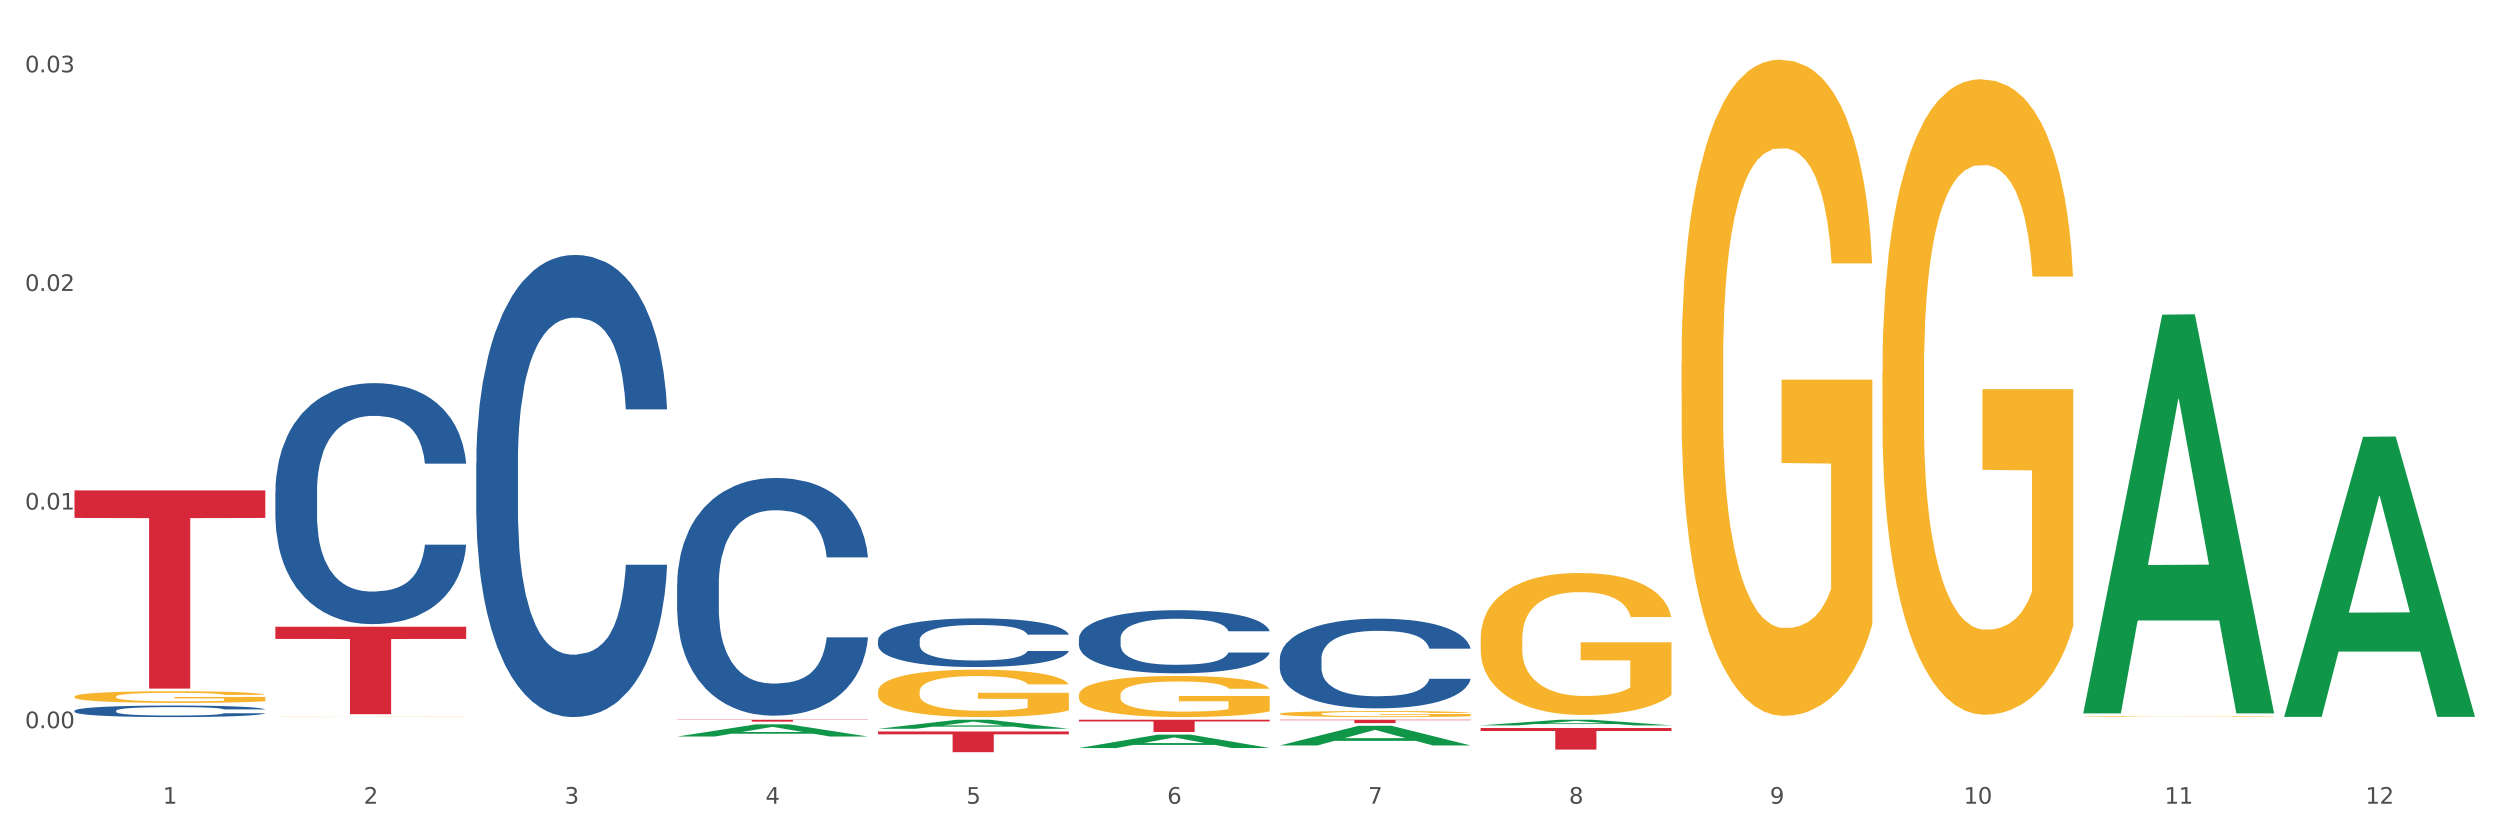 <?xml version="1.0" encoding="utf-8" standalone="no"?>
<!DOCTYPE svg PUBLIC "-//W3C//DTD SVG 1.1//EN"
  "http://www.w3.org/Graphics/SVG/1.1/DTD/svg11.dtd">
<svg xmlns:xlink="http://www.w3.org/1999/xlink" width="1080pt" height="360pt" viewBox="0 0 1080 360" xmlns="http://www.w3.org/2000/svg" version="1.1">
 <rect x="0" y="0" width="1080" height="360" fill="#333333" stroke="none"/>
 <defs>
  <style type="text/css">*{stroke-linejoin: round; stroke-linecap: butt}</style>
 </defs>
 <g id="figure_1">
  <g id="patch_1">
   <path d="M 0 360 
L 1080 360 
L 1080 0 
L 0 0 
z
" style="fill: #ffffff; stroke: #ffffff; stroke-linejoin: miter"/>
  </g>
  <g id="axes_1">
   <g id="matplotlib.axis_1">
    <g id="xtick_1">
     <g id="text_1">
      <!-- 1 -->
      <g style="fill: #4d4d4d" transform="translate(70.342 347.204) scale(0.096 -0.096)">
       <defs>
        <path id="DejaVuSans-31" d="M 794 531 
L 1825 531 
L 1825 4091 
L 703 3866 
L 703 4441 
L 1819 4666 
L 2450 4666 
L 2450 531 
L 3481 531 
L 3481 0 
L 794 0 
L 794 531 
z
" transform="scale(0.016)"/>
       </defs>
       <use xlink:href="#DejaVuSans-31"/>
      </g>
     </g>
    </g>
    <g id="xtick_2">
     <g id="text_2">
      <!-- 2 -->
      <g style="fill: #4d4d4d" transform="translate(157.122 347.204) scale(0.096 -0.096)">
       <defs>
        <path id="DejaVuSans-32" d="M 1228 531 
L 3431 531 
L 3431 0 
L 469 0 
L 469 531 
Q 828 903 1448 1529 
Q 2069 2156 2228 2338 
Q 2531 2678 2651 2914 
Q 2772 3150 2772 3378 
Q 2772 3750 2511 3984 
Q 2250 4219 1831 4219 
Q 1534 4219 1204 4116 
Q 875 4013 500 3803 
L 500 4441 
Q 881 4594 1212 4672 
Q 1544 4750 1819 4750 
Q 2544 4750 2975 4387 
Q 3406 4025 3406 3419 
Q 3406 3131 3298 2873 
Q 3191 2616 2906 2266 
Q 2828 2175 2409 1742 
Q 1991 1309 1228 531 
z
" transform="scale(0.016)"/>
       </defs>
       <use xlink:href="#DejaVuSans-32"/>
      </g>
     </g>
    </g>
    <g id="xtick_3">
     <g id="text_3">
      <!-- 3 -->
      <g style="fill: #4d4d4d" transform="translate(243.902 347.204) scale(0.096 -0.096)">
       <defs>
        <path id="DejaVuSans-33" d="M 2597 2516 
Q 3050 2419 3304 2112 
Q 3559 1806 3559 1356 
Q 3559 666 3084 287 
Q 2609 -91 1734 -91 
Q 1441 -91 1130 -33 
Q 819 25 488 141 
L 488 750 
Q 750 597 1062 519 
Q 1375 441 1716 441 
Q 2309 441 2620 675 
Q 2931 909 2931 1356 
Q 2931 1769 2642 2001 
Q 2353 2234 1838 2234 
L 1294 2234 
L 1294 2753 
L 1863 2753 
Q 2328 2753 2575 2939 
Q 2822 3125 2822 3475 
Q 2822 3834 2567 4026 
Q 2313 4219 1838 4219 
Q 1578 4219 1281 4162 
Q 984 4106 628 3988 
L 628 4550 
Q 988 4650 1302 4700 
Q 1616 4750 1894 4750 
Q 2613 4750 3031 4423 
Q 3450 4097 3450 3541 
Q 3450 3153 3228 2886 
Q 3006 2619 2597 2516 
z
" transform="scale(0.016)"/>
       </defs>
       <use xlink:href="#DejaVuSans-33"/>
      </g>
     </g>
    </g>
    <g id="xtick_4">
     <g id="text_4">
      <!-- 4 -->
      <g style="fill: #4d4d4d" transform="translate(330.683 347.204) scale(0.096 -0.096)">
       <defs>
        <path id="DejaVuSans-34" d="M 2419 4116 
L 825 1625 
L 2419 1625 
L 2419 4116 
z
M 2253 4666 
L 3047 4666 
L 3047 1625 
L 3713 1625 
L 3713 1100 
L 3047 1100 
L 3047 0 
L 2419 0 
L 2419 1100 
L 313 1100 
L 313 1709 
L 2253 4666 
z
" transform="scale(0.016)"/>
       </defs>
       <use xlink:href="#DejaVuSans-34"/>
      </g>
     </g>
    </g>
    <g id="xtick_5">
     <g id="text_5">
      <!-- 5 -->
      <g style="fill: #4d4d4d" transform="translate(417.463 347.204) scale(0.096 -0.096)">
       <defs>
        <path id="DejaVuSans-35" d="M 691 4666 
L 3169 4666 
L 3169 4134 
L 1269 4134 
L 1269 2991 
Q 1406 3038 1543 3061 
Q 1681 3084 1819 3084 
Q 2600 3084 3056 2656 
Q 3513 2228 3513 1497 
Q 3513 744 3044 326 
Q 2575 -91 1722 -91 
Q 1428 -91 1123 -41 
Q 819 9 494 109 
L 494 744 
Q 775 591 1075 516 
Q 1375 441 1709 441 
Q 2250 441 2565 725 
Q 2881 1009 2881 1497 
Q 2881 1984 2565 2268 
Q 2250 2553 1709 2553 
Q 1456 2553 1204 2497 
Q 953 2441 691 2322 
L 691 4666 
z
" transform="scale(0.016)"/>
       </defs>
       <use xlink:href="#DejaVuSans-35"/>
      </g>
     </g>
    </g>
    <g id="xtick_6">
     <g id="text_6">
      <!-- 6 -->
      <g style="fill: #4d4d4d" transform="translate(504.243 347.204) scale(0.096 -0.096)">
       <defs>
        <path id="DejaVuSans-36" d="M 2113 2584 
Q 1688 2584 1439 2293 
Q 1191 2003 1191 1497 
Q 1191 994 1439 701 
Q 1688 409 2113 409 
Q 2538 409 2786 701 
Q 3034 994 3034 1497 
Q 3034 2003 2786 2293 
Q 2538 2584 2113 2584 
z
M 3366 4563 
L 3366 3988 
Q 3128 4100 2886 4159 
Q 2644 4219 2406 4219 
Q 1781 4219 1451 3797 
Q 1122 3375 1075 2522 
Q 1259 2794 1537 2939 
Q 1816 3084 2150 3084 
Q 2853 3084 3261 2657 
Q 3669 2231 3669 1497 
Q 3669 778 3244 343 
Q 2819 -91 2113 -91 
Q 1303 -91 875 529 
Q 447 1150 447 2328 
Q 447 3434 972 4092 
Q 1497 4750 2381 4750 
Q 2619 4750 2861 4703 
Q 3103 4656 3366 4563 
z
" transform="scale(0.016)"/>
       </defs>
       <use xlink:href="#DejaVuSans-36"/>
      </g>
     </g>
    </g>
    <g id="xtick_7">
     <g id="text_7">
      <!-- 7 -->
      <g style="fill: #4d4d4d" transform="translate(591.024 347.204) scale(0.096 -0.096)">
       <defs>
        <path id="DejaVuSans-37" d="M 525 4666 
L 3525 4666 
L 3525 4397 
L 1831 0 
L 1172 0 
L 2766 4134 
L 525 4134 
L 525 4666 
z
" transform="scale(0.016)"/>
       </defs>
       <use xlink:href="#DejaVuSans-37"/>
      </g>
     </g>
    </g>
    <g id="xtick_8">
     <g id="text_8">
      <!-- 8 -->
      <g style="fill: #4d4d4d" transform="translate(677.804 347.204) scale(0.096 -0.096)">
       <defs>
        <path id="DejaVuSans-38" d="M 2034 2216 
Q 1584 2216 1326 1975 
Q 1069 1734 1069 1313 
Q 1069 891 1326 650 
Q 1584 409 2034 409 
Q 2484 409 2743 651 
Q 3003 894 3003 1313 
Q 3003 1734 2745 1975 
Q 2488 2216 2034 2216 
z
M 1403 2484 
Q 997 2584 770 2862 
Q 544 3141 544 3541 
Q 544 4100 942 4425 
Q 1341 4750 2034 4750 
Q 2731 4750 3128 4425 
Q 3525 4100 3525 3541 
Q 3525 3141 3298 2862 
Q 3072 2584 2669 2484 
Q 3125 2378 3379 2068 
Q 3634 1759 3634 1313 
Q 3634 634 3220 271 
Q 2806 -91 2034 -91 
Q 1263 -91 848 271 
Q 434 634 434 1313 
Q 434 1759 690 2068 
Q 947 2378 1403 2484 
z
M 1172 3481 
Q 1172 3119 1398 2916 
Q 1625 2713 2034 2713 
Q 2441 2713 2670 2916 
Q 2900 3119 2900 3481 
Q 2900 3844 2670 4047 
Q 2441 4250 2034 4250 
Q 1625 4250 1398 4047 
Q 1172 3844 1172 3481 
z
" transform="scale(0.016)"/>
       </defs>
       <use xlink:href="#DejaVuSans-38"/>
      </g>
     </g>
    </g>
    <g id="xtick_9">
     <g id="text_9">
      <!-- 9 -->
      <g style="fill: #4d4d4d" transform="translate(764.584 347.204) scale(0.096 -0.096)">
       <defs>
        <path id="DejaVuSans-39" d="M 703 97 
L 703 672 
Q 941 559 1184 500 
Q 1428 441 1663 441 
Q 2288 441 2617 861 
Q 2947 1281 2994 2138 
Q 2813 1869 2534 1725 
Q 2256 1581 1919 1581 
Q 1219 1581 811 2004 
Q 403 2428 403 3163 
Q 403 3881 828 4315 
Q 1253 4750 1959 4750 
Q 2769 4750 3195 4129 
Q 3622 3509 3622 2328 
Q 3622 1225 3098 567 
Q 2575 -91 1691 -91 
Q 1453 -91 1209 -44 
Q 966 3 703 97 
z
M 1959 2075 
Q 2384 2075 2632 2365 
Q 2881 2656 2881 3163 
Q 2881 3666 2632 3958 
Q 2384 4250 1959 4250 
Q 1534 4250 1286 3958 
Q 1038 3666 1038 3163 
Q 1038 2656 1286 2365 
Q 1534 2075 1959 2075 
z
" transform="scale(0.016)"/>
       </defs>
       <use xlink:href="#DejaVuSans-39"/>
      </g>
     </g>
    </g>
    <g id="xtick_10">
     <g id="text_10">
      <!-- 10 -->
      <g style="fill: #4d4d4d" transform="translate(848.311 347.204) scale(0.096 -0.096)">
       <defs>
        <path id="DejaVuSans-30" d="M 2034 4250 
Q 1547 4250 1301 3770 
Q 1056 3291 1056 2328 
Q 1056 1369 1301 889 
Q 1547 409 2034 409 
Q 2525 409 2770 889 
Q 3016 1369 3016 2328 
Q 3016 3291 2770 3770 
Q 2525 4250 2034 4250 
z
M 2034 4750 
Q 2819 4750 3233 4129 
Q 3647 3509 3647 2328 
Q 3647 1150 3233 529 
Q 2819 -91 2034 -91 
Q 1250 -91 836 529 
Q 422 1150 422 2328 
Q 422 3509 836 4129 
Q 1250 4750 2034 4750 
z
" transform="scale(0.016)"/>
       </defs>
       <use xlink:href="#DejaVuSans-31"/>
       <use xlink:href="#DejaVuSans-30" transform="translate(63.623 0)"/>
      </g>
     </g>
    </g>
    <g id="xtick_11">
     <g id="text_11">
      <!-- 11 -->
      <g style="fill: #4d4d4d" transform="translate(935.091 347.204) scale(0.096 -0.096)">
       <use xlink:href="#DejaVuSans-31"/>
       <use xlink:href="#DejaVuSans-31" transform="translate(63.623 0)"/>
      </g>
     </g>
    </g>
    <g id="xtick_12">
     <g id="text_12">
      <!-- 12 -->
      <g style="fill: #4d4d4d" transform="translate(1021.871 347.204) scale(0.096 -0.096)">
       <use xlink:href="#DejaVuSans-31"/>
       <use xlink:href="#DejaVuSans-32" transform="translate(63.623 0)"/>
      </g>
     </g>
    </g>
    <g id="xtick_13"/>
    <g id="xtick_14"/>
    <g id="xtick_15"/>
    <g id="xtick_16"/>
    <g id="xtick_17"/>
    <g id="xtick_18"/>
    <g id="xtick_19"/>
    <g id="xtick_20"/>
    <g id="xtick_21"/>
    <g id="xtick_22"/>
    <g id="xtick_23"/>
   </g>
   <g id="matplotlib.axis_2">
    <g id="ytick_1">
     <g id="text_13">
      <!-- 0.00 -->
      <g style="fill: #4d4d4d" transform="translate(10.8 314.573) scale(0.096 -0.096)">
       <defs>
        <path id="DejaVuSans-2e" d="M 684 794 
L 1344 794 
L 1344 0 
L 684 0 
L 684 794 
z
" transform="scale(0.016)"/>
       </defs>
       <use xlink:href="#DejaVuSans-30"/>
       <use xlink:href="#DejaVuSans-2e" transform="translate(63.623 0)"/>
       <use xlink:href="#DejaVuSans-30" transform="translate(95.41 0)"/>
       <use xlink:href="#DejaVuSans-30" transform="translate(159.033 0)"/>
      </g>
     </g>
    </g>
    <g id="ytick_2">
     <g id="text_14">
      <!-- 0.01 -->
      <g style="fill: #4d4d4d" transform="translate(10.8 220.133) scale(0.096 -0.096)">
       <use xlink:href="#DejaVuSans-30"/>
       <use xlink:href="#DejaVuSans-2e" transform="translate(63.623 0)"/>
       <use xlink:href="#DejaVuSans-30" transform="translate(95.41 0)"/>
       <use xlink:href="#DejaVuSans-31" transform="translate(159.033 0)"/>
      </g>
     </g>
    </g>
    <g id="ytick_3">
     <g id="text_15">
      <!-- 0.02 -->
      <g style="fill: #4d4d4d" transform="translate(10.8 125.693) scale(0.096 -0.096)">
       <use xlink:href="#DejaVuSans-30"/>
       <use xlink:href="#DejaVuSans-2e" transform="translate(63.623 0)"/>
       <use xlink:href="#DejaVuSans-30" transform="translate(95.41 0)"/>
       <use xlink:href="#DejaVuSans-32" transform="translate(159.033 0)"/>
      </g>
     </g>
    </g>
    <g id="ytick_4">
     <g id="text_16">
      <!-- 0.03 -->
      <g style="fill: #4d4d4d" transform="translate(10.8 31.252) scale(0.096 -0.096)">
       <use xlink:href="#DejaVuSans-30"/>
       <use xlink:href="#DejaVuSans-2e" transform="translate(63.623 0)"/>
       <use xlink:href="#DejaVuSans-30" transform="translate(95.41 0)"/>
       <use xlink:href="#DejaVuSans-33" transform="translate(159.033 0)"/>
      </g>
     </g>
    </g>
    <g id="ytick_5"/>
    <g id="ytick_6"/>
    <g id="ytick_7"/>
   </g>
   <g id="PolyCollection_1">
    <path d="M 292.516 318.183 
L 292.601 318.178 
L 326.597 312.903 
L 340.706 312.898 
L 374.957 318.193 
L 358.639 318.193 
L 351.245 316.96 
L 316.144 316.96 
L 315.889 316.98 
L 308.749 318.193 
L 292.516 318.193 
L 292.516 318.183 
L 320.563 316.224 
L 346.825 316.219 
L 333.822 314.026 
L 333.652 314.016 
L 333.482 314.031 
L 320.478 316.219 
L 320.563 316.224 
L 292.516 318.183 
z
" clip-path="url(#p28b0d37c80)" style="fill: #109648"/>
    <path d="M 466.077 310.926 
L 548.518 310.926 
L 548.518 311.662 
L 516.088 311.667 
L 516.088 316.218 
L 498.311 316.218 
L 498.311 311.667 
L 466.077 311.662 
L 466.077 310.931 
L 466.077 310.926 
z
" clip-path="url(#p28b0d37c80)" style="fill: #d62839"/>
    <path d="M 379.296 315.983 
L 461.738 315.983 
L 461.738 317.229 
L 429.308 317.238 
L 429.308 324.95 
L 411.531 324.95 
L 411.531 317.238 
L 379.296 317.229 
L 379.296 315.992 
L 379.296 315.983 
z
" clip-path="url(#p28b0d37c80)" style="fill: #d62839"/>
    <path d="M 292.516 310.926 
L 374.957 310.926 
L 374.957 311.042 
L 342.528 311.042 
L 342.528 311.757 
L 324.75 311.757 
L 324.75 311.042 
L 292.516 311.042 
L 292.516 310.927 
L 292.516 310.926 
z
" clip-path="url(#p28b0d37c80)" style="fill: #d62839"/>
    <path d="M 118.955 270.758 
L 201.397 270.758 
L 201.397 276.006 
L 168.967 276.042 
L 168.967 308.525 
L 151.189 308.525 
L 151.189 276.042 
L 118.955 276.006 
L 118.955 270.793 
L 118.955 270.758 
z
" clip-path="url(#p28b0d37c80)" style="fill: #d62839"/>
    <path d="M 32.175 211.854 
L 114.616 211.854 
L 114.616 223.753 
L 82.187 223.833 
L 82.187 297.48 
L 64.409 297.48 
L 64.409 223.833 
L 32.175 223.753 
L 32.175 211.934 
L 32.175 211.854 
z
" clip-path="url(#p28b0d37c80)" style="fill: #d62839"/>
    <path d="M 118.955 309.721 
L 119.053 309.721 
L 119.053 309.717 
L 119.247 309.714 
L 120.221 309.706 
L 121.681 309.699 
L 122.751 309.695 
L 123.822 309.692 
L 125.087 309.689 
L 126.645 309.686 
L 129.467 309.682 
L 131.219 309.68 
L 133.361 309.677 
L 137.254 309.674 
L 140.077 309.672 
L 142.997 309.67 
L 147.766 309.668 
L 150.881 309.667 
L 154.19 309.667 
L 158.181 309.666 
L 161.198 309.666 
L 167.817 309.666 
L 173.462 309.667 
L 176.187 309.668 
L 179.691 309.669 
L 181.541 309.67 
L 184.558 309.672 
L 187.673 309.674 
L 189.814 309.676 
L 193.026 309.68 
L 195.459 309.684 
L 197.698 309.688 
L 198.866 309.691 
L 199.742 309.694 
L 200.521 309.698 
L 201.299 309.703 
L 183.779 309.703 
L 183.098 309.699 
L 182.027 309.696 
L 180.47 309.692 
L 179.107 309.69 
L 176.771 309.687 
L 174.63 309.686 
L 172.391 309.684 
L 169.666 309.683 
L 167.525 309.683 
L 164.507 309.682 
L 158.57 309.682 
L 154.579 309.683 
L 151.854 309.684 
L 150.102 309.685 
L 148.545 309.686 
L 146.793 309.688 
L 144.749 309.69 
L 143.289 309.692 
L 141.829 309.695 
L 140.661 309.697 
L 139.59 309.7 
L 138.714 309.704 
L 138.033 309.707 
L 137.449 309.711 
L 136.962 309.718 
L 136.962 309.733 
L 137.157 309.736 
L 137.643 309.741 
L 138.227 309.744 
L 139.201 309.748 
L 140.077 309.751 
L 141.731 309.755 
L 143.581 309.758 
L 145.041 309.76 
L 146.501 309.762 
L 149.031 309.765 
L 151.854 309.766 
L 154.287 309.768 
L 157.597 309.769 
L 159.835 309.769 
L 161.782 309.769 
L 166.551 309.769 
L 169.958 309.769 
L 173.754 309.768 
L 176.674 309.767 
L 179.107 309.766 
L 181.833 309.764 
L 183.585 309.762 
L 183.585 309.74 
L 162.171 309.739 
L 162.171 309.724 
L 201.397 309.724 
L 201.397 309.769 
L 199.742 309.771 
L 197.893 309.773 
L 195.946 309.775 
L 193.026 309.777 
L 189.522 309.779 
L 186.407 309.781 
L 183.098 309.782 
L 179.205 309.784 
L 174.143 309.785 
L 171.029 309.785 
L 167.135 309.785 
L 162.561 309.785 
L 158.57 309.785 
L 154.677 309.785 
L 150.589 309.784 
L 146.598 309.782 
L 143.581 309.781 
L 140.563 309.779 
L 137.351 309.777 
L 134.821 309.775 
L 132.874 309.773 
L 130.733 309.77 
L 128.397 309.767 
L 126.645 309.764 
L 125.087 309.761 
L 123.433 309.757 
L 122.265 309.754 
L 121.097 309.749 
L 120.415 309.746 
L 119.637 309.741 
L 119.053 309.734 
L 118.955 309.721 
z
" clip-path="url(#p28b0d37c80)" style="fill: #f7b32b"/>
    <path d="M 32.175 307.035 
L 32.272 307.031 
L 32.272 306.903 
L 32.565 306.73 
L 33.637 306.411 
L 35.001 306.169 
L 37.34 305.886 
L 38.607 305.767 
L 40.263 305.635 
L 43.674 305.421 
L 47.572 305.238 
L 50.3 305.138 
L 52.347 305.074 
L 56.927 304.96 
L 59.558 304.91 
L 62.287 304.869 
L 64.625 304.842 
L 68.523 304.81 
L 71.642 304.796 
L 75.247 304.791 
L 78.268 304.796 
L 82.263 304.814 
L 88.11 304.869 
L 90.352 304.901 
L 93.373 304.956 
L 96.491 305.029 
L 99.025 305.102 
L 101.948 305.206 
L 104.969 305.343 
L 107.892 305.517 
L 109.939 305.676 
L 111.595 305.845 
L 113.057 306.05 
L 114.129 306.274 
L 114.616 306.461 
L 96.783 306.461 
L 96.296 306.292 
L 95.322 306.11 
L 94.347 305.986 
L 93.275 305.886 
L 91.619 305.772 
L 90.157 305.699 
L 87.721 305.612 
L 85.479 305.558 
L 83.628 305.526 
L 81.386 305.498 
L 76.611 305.471 
L 73.201 305.471 
L 71.057 305.48 
L 68.426 305.503 
L 66.184 305.535 
L 63.553 305.59 
L 61.507 305.649 
L 59.461 305.726 
L 58.291 305.781 
L 56.537 305.881 
L 55.368 305.964 
L 53.809 306.105 
L 52.932 306.205 
L 51.372 306.465 
L 50.69 306.657 
L 50.398 306.789 
L 50.203 306.935 
L 50.203 307.646 
L 50.788 307.966 
L 51.275 308.103 
L 52.054 308.258 
L 53.516 308.458 
L 55.66 308.654 
L 57.901 308.796 
L 59.753 308.882 
L 61.507 308.946 
L 63.261 308.996 
L 65.405 309.042 
L 67.159 309.069 
L 69.79 309.097 
L 72.908 309.11 
L 75.345 309.11 
L 80.314 309.088 
L 82.556 309.065 
L 84.7 309.033 
L 87.038 308.983 
L 88.89 308.928 
L 89.962 308.887 
L 91.716 308.8 
L 93.08 308.709 
L 94.25 308.604 
L 95.029 308.513 
L 95.906 308.376 
L 96.588 308.221 
L 96.783 308.139 
L 114.616 308.139 
L 114.227 308.303 
L 113.544 308.463 
L 112.18 308.677 
L 111.108 308.8 
L 109.452 308.951 
L 107.697 309.079 
L 105.261 309.22 
L 103.02 309.325 
L 100.681 309.416 
L 98.148 309.498 
L 93.567 309.612 
L 91.911 309.644 
L 88.403 309.699 
L 85.674 309.731 
L 81.679 309.763 
L 77.586 309.781 
L 73.298 309.785 
L 69.498 309.776 
L 65.307 309.749 
L 62.676 309.722 
L 59.753 309.681 
L 56.342 309.617 
L 53.126 309.539 
L 50.105 309.448 
L 47.279 309.343 
L 44.648 309.224 
L 41.238 309.028 
L 38.704 308.837 
L 36.853 308.659 
L 35.586 308.508 
L 34.319 308.317 
L 33.637 308.185 
L 32.565 307.865 
L 32.175 307.569 
L 32.175 307.035 
z
" clip-path="url(#p28b0d37c80)" style="fill: #255c99"/>
    <path d="M 118.955 212.284 
L 119.053 212.189 
L 119.053 209.527 
L 119.345 205.914 
L 120.417 199.258 
L 121.781 194.219 
L 124.12 188.324 
L 125.387 185.852 
L 127.044 183.094 
L 130.454 178.626 
L 134.352 174.823 
L 137.081 172.731 
L 139.127 171.4 
L 143.707 169.023 
L 146.338 167.977 
L 149.067 167.121 
L 151.406 166.551 
L 155.304 165.885 
L 158.422 165.6 
L 162.028 165.505 
L 165.048 165.6 
L 169.044 165.98 
L 174.891 167.121 
L 177.132 167.787 
L 180.153 168.928 
L 183.271 170.449 
L 185.805 171.97 
L 188.728 174.157 
L 191.749 177.009 
L 194.673 180.622 
L 196.719 183.95 
L 198.376 187.468 
L 199.837 191.747 
L 200.909 196.406 
L 201.397 200.304 
L 183.564 200.304 
L 183.076 196.786 
L 182.102 192.983 
L 181.127 190.416 
L 180.055 188.324 
L 178.399 185.947 
L 176.937 184.426 
L 174.501 182.619 
L 172.26 181.478 
L 170.408 180.813 
L 168.167 180.242 
L 163.392 179.672 
L 159.981 179.672 
L 157.837 179.862 
L 155.206 180.337 
L 152.965 181.003 
L 150.334 182.144 
L 148.287 183.38 
L 146.241 184.996 
L 145.071 186.137 
L 143.317 188.229 
L 142.148 189.94 
L 140.589 192.888 
L 139.712 194.979 
L 138.153 200.399 
L 137.471 204.392 
L 137.178 207.15 
L 136.983 210.192 
L 136.983 225.025 
L 137.568 231.68 
L 138.055 234.533 
L 138.835 237.765 
L 140.297 241.949 
L 142.44 246.037 
L 144.682 248.985 
L 146.533 250.791 
L 148.287 252.122 
L 150.041 253.168 
L 152.185 254.119 
L 153.939 254.689 
L 156.57 255.26 
L 159.689 255.545 
L 162.125 255.545 
L 167.095 255.07 
L 169.336 254.594 
L 171.48 253.929 
L 173.819 252.883 
L 175.67 251.742 
L 176.742 250.886 
L 178.496 249.08 
L 179.861 247.178 
L 181.03 244.991 
L 181.81 243.09 
L 182.687 240.237 
L 183.369 237.005 
L 183.564 235.293 
L 201.397 235.293 
L 201.007 238.716 
L 200.325 242.044 
L 198.96 246.513 
L 197.889 249.08 
L 196.232 252.217 
L 194.478 254.88 
L 192.042 257.827 
L 189.8 260.014 
L 187.462 261.916 
L 184.928 263.627 
L 180.348 266.004 
L 178.691 266.67 
L 175.183 267.81 
L 172.454 268.476 
L 168.459 269.142 
L 164.366 269.522 
L 160.079 269.617 
L 156.278 269.427 
L 152.088 268.856 
L 149.457 268.286 
L 146.533 267.43 
L 143.123 266.099 
L 139.907 264.483 
L 136.886 262.581 
L 134.06 260.394 
L 131.429 257.922 
L 128.018 253.834 
L 125.484 249.84 
L 123.633 246.132 
L 122.366 242.995 
L 121.099 239.001 
L 120.417 236.244 
L 119.345 229.588 
L 118.955 223.408 
L 118.955 212.284 
z
" clip-path="url(#p28b0d37c80)" style="fill: #255c99"/>
    <path d="M 205.736 199.84 
L 205.833 199.658 
L 205.833 194.553 
L 206.125 187.624 
L 207.197 174.861 
L 208.562 165.198 
L 210.9 153.893 
L 212.167 149.152 
L 213.824 143.865 
L 217.235 135.295 
L 221.133 128.002 
L 223.861 123.991 
L 225.907 121.438 
L 230.488 116.88 
L 233.119 114.874 
L 235.847 113.233 
L 238.186 112.139 
L 242.084 110.863 
L 245.202 110.316 
L 248.808 110.134 
L 251.829 110.316 
L 255.824 111.045 
L 261.671 113.233 
L 263.912 114.51 
L 266.933 116.698 
L 270.052 119.615 
L 272.585 122.532 
L 275.509 126.726 
L 278.53 132.196 
L 281.453 139.124 
L 283.499 145.506 
L 285.156 152.252 
L 286.618 160.457 
L 287.69 169.391 
L 288.177 176.867 
L 270.344 176.867 
L 269.857 170.12 
L 268.882 162.827 
L 267.908 157.904 
L 266.836 153.893 
L 265.179 149.335 
L 263.717 146.417 
L 261.281 142.953 
L 259.04 140.765 
L 257.188 139.489 
L 254.947 138.395 
L 250.172 137.301 
L 246.761 137.301 
L 244.618 137.666 
L 241.986 138.577 
L 239.745 139.854 
L 237.114 142.042 
L 235.068 144.412 
L 233.021 147.511 
L 231.852 149.699 
L 230.098 153.711 
L 228.928 156.993 
L 227.369 162.645 
L 226.492 166.656 
L 224.933 177.049 
L 224.251 184.707 
L 223.959 189.994 
L 223.764 195.829 
L 223.764 224.273 
L 224.348 237.036 
L 224.836 242.506 
L 225.615 248.705 
L 227.077 256.727 
L 229.221 264.568 
L 231.462 270.22 
L 233.314 273.684 
L 235.068 276.237 
L 236.822 278.242 
L 238.966 280.066 
L 240.72 281.16 
L 243.351 282.254 
L 246.469 282.801 
L 248.905 282.801 
L 253.875 281.889 
L 256.116 280.977 
L 258.26 279.701 
L 260.599 277.695 
L 262.451 275.507 
L 263.523 273.866 
L 265.277 270.402 
L 266.641 266.756 
L 267.81 262.562 
L 268.59 258.915 
L 269.467 253.445 
L 270.149 247.246 
L 270.344 243.964 
L 288.177 243.964 
L 287.787 250.528 
L 287.105 256.91 
L 285.741 265.479 
L 284.669 270.402 
L 283.012 276.419 
L 281.258 281.524 
L 278.822 287.177 
L 276.581 291.37 
L 274.242 295.017 
L 271.708 298.299 
L 267.128 302.857 
L 265.472 304.133 
L 261.963 306.321 
L 259.235 307.598 
L 255.239 308.874 
L 251.147 309.603 
L 246.859 309.785 
L 243.058 309.421 
L 238.868 308.327 
L 236.237 307.233 
L 233.314 305.592 
L 229.903 303.039 
L 226.687 299.94 
L 223.666 296.293 
L 220.84 292.099 
L 218.209 287.359 
L 214.798 279.519 
L 212.265 271.861 
L 210.413 264.75 
L 209.146 258.733 
L 207.88 251.075 
L 207.197 245.788 
L 206.125 233.024 
L 205.736 221.173 
L 205.736 199.84 
z
" clip-path="url(#p28b0d37c80)" style="fill: #255c99"/>
    <path d="M 552.857 310.926 
L 635.298 310.926 
L 635.298 311.129 
L 602.869 311.13 
L 602.869 312.386 
L 585.091 312.386 
L 585.091 311.13 
L 552.857 311.129 
L 552.857 310.928 
L 552.857 310.926 
z
" clip-path="url(#p28b0d37c80)" style="fill: #d62839"/>
    <path d="M 292.516 252.619 
L 292.613 252.525 
L 292.613 249.899 
L 292.906 246.336 
L 293.978 239.771 
L 295.342 234.801 
L 297.681 228.986 
L 298.948 226.548 
L 300.604 223.828 
L 304.015 219.421 
L 307.913 215.669 
L 310.641 213.606 
L 312.688 212.293 
L 317.268 209.949 
L 319.899 208.917 
L 322.628 208.073 
L 324.966 207.51 
L 328.864 206.854 
L 331.983 206.573 
L 335.588 206.479 
L 338.609 206.573 
L 342.604 206.948 
L 348.451 208.073 
L 350.693 208.73 
L 353.714 209.855 
L 356.832 211.355 
L 359.366 212.856 
L 362.289 215.013 
L 365.31 217.826 
L 368.233 221.39 
L 370.28 224.672 
L 371.936 228.142 
L 373.398 232.362 
L 374.47 236.958 
L 374.957 240.803 
L 357.124 240.803 
L 356.637 237.333 
L 355.663 233.582 
L 354.688 231.049 
L 353.616 228.986 
L 351.96 226.642 
L 350.498 225.141 
L 348.062 223.359 
L 345.82 222.234 
L 343.969 221.578 
L 341.727 221.015 
L 336.952 220.452 
L 333.542 220.452 
L 331.398 220.64 
L 328.767 221.109 
L 326.525 221.765 
L 323.894 222.891 
L 321.848 224.11 
L 319.802 225.704 
L 318.632 226.829 
L 316.878 228.893 
L 315.709 230.581 
L 314.15 233.488 
L 313.273 235.551 
L 311.713 240.897 
L 311.031 244.835 
L 310.739 247.555 
L 310.544 250.556 
L 310.544 265.186 
L 311.129 271.75 
L 311.616 274.564 
L 312.395 277.752 
L 313.857 281.879 
L 316.001 285.911 
L 318.242 288.819 
L 320.094 290.6 
L 321.848 291.913 
L 323.602 292.945 
L 325.746 293.883 
L 327.5 294.445 
L 330.131 295.008 
L 333.249 295.29 
L 335.686 295.29 
L 340.655 294.821 
L 342.897 294.352 
L 345.041 293.695 
L 347.379 292.664 
L 349.231 291.538 
L 350.303 290.694 
L 352.057 288.912 
L 353.421 287.037 
L 354.591 284.88 
L 355.37 283.004 
L 356.247 280.191 
L 356.929 277.002 
L 357.124 275.314 
L 374.957 275.314 
L 374.568 278.69 
L 373.885 281.973 
L 372.521 286.38 
L 371.449 288.912 
L 369.793 292.007 
L 368.038 294.633 
L 365.602 297.54 
L 363.361 299.697 
L 361.022 301.573 
L 358.489 303.261 
L 353.908 305.605 
L 352.252 306.262 
L 348.744 307.387 
L 346.015 308.044 
L 342.02 308.7 
L 337.927 309.075 
L 333.639 309.169 
L 329.839 308.982 
L 325.648 308.419 
L 323.017 307.856 
L 320.094 307.012 
L 316.683 305.699 
L 313.467 304.105 
L 310.447 302.229 
L 307.621 300.072 
L 304.989 297.634 
L 301.579 293.601 
L 299.045 289.663 
L 297.194 286.005 
L 295.927 282.91 
L 294.66 278.972 
L 293.978 276.252 
L 292.906 269.687 
L 292.516 263.592 
L 292.516 252.619 
z
" clip-path="url(#p28b0d37c80)" style="fill: #255c99"/>
    <path d="M 466.077 275.854 
L 466.174 275.829 
L 466.174 275.131 
L 466.466 274.185 
L 467.538 272.441 
L 468.903 271.121 
L 471.241 269.576 
L 472.508 268.928 
L 474.165 268.206 
L 477.576 267.035 
L 481.474 266.039 
L 484.202 265.491 
L 486.248 265.142 
L 490.829 264.519 
L 493.46 264.245 
L 496.188 264.021 
L 498.527 263.871 
L 502.425 263.697 
L 505.543 263.622 
L 509.149 263.597 
L 512.17 263.622 
L 516.165 263.722 
L 522.012 264.021 
L 524.253 264.195 
L 527.274 264.494 
L 530.393 264.893 
L 532.926 265.291 
L 535.85 265.864 
L 538.871 266.612 
L 541.794 267.558 
L 543.84 268.43 
L 545.497 269.352 
L 546.959 270.473 
L 548.031 271.693 
L 548.518 272.715 
L 530.685 272.715 
L 530.198 271.793 
L 529.223 270.797 
L 528.249 270.124 
L 527.177 269.576 
L 525.52 268.953 
L 524.058 268.555 
L 521.622 268.081 
L 519.381 267.782 
L 517.529 267.608 
L 515.288 267.459 
L 510.513 267.309 
L 507.102 267.309 
L 504.959 267.359 
L 502.327 267.483 
L 500.086 267.658 
L 497.455 267.957 
L 495.409 268.281 
L 493.362 268.704 
L 492.193 269.003 
L 490.439 269.551 
L 489.269 270 
L 487.71 270.772 
L 486.833 271.32 
L 485.274 272.74 
L 484.592 273.786 
L 484.3 274.508 
L 484.105 275.306 
L 484.105 279.192 
L 484.689 280.936 
L 485.177 281.683 
L 485.956 282.53 
L 487.418 283.626 
L 489.562 284.697 
L 491.803 285.469 
L 493.655 285.943 
L 495.409 286.291 
L 497.163 286.565 
L 499.307 286.815 
L 501.061 286.964 
L 503.692 287.114 
L 506.81 287.188 
L 509.246 287.188 
L 514.216 287.064 
L 516.457 286.939 
L 518.601 286.765 
L 520.94 286.491 
L 522.792 286.192 
L 523.864 285.968 
L 525.618 285.494 
L 526.982 284.996 
L 528.151 284.423 
L 528.931 283.925 
L 529.808 283.178 
L 530.49 282.331 
L 530.685 281.882 
L 548.518 281.882 
L 548.128 282.779 
L 547.446 283.651 
L 546.082 284.822 
L 545.01 285.494 
L 543.353 286.316 
L 541.599 287.014 
L 539.163 287.786 
L 536.922 288.359 
L 534.583 288.857 
L 532.049 289.306 
L 527.469 289.928 
L 525.813 290.103 
L 522.304 290.402 
L 519.576 290.576 
L 515.58 290.751 
L 511.488 290.85 
L 507.2 290.875 
L 503.399 290.825 
L 499.209 290.676 
L 496.578 290.526 
L 493.655 290.302 
L 490.244 289.953 
L 487.028 289.53 
L 484.007 289.032 
L 481.181 288.459 
L 478.55 287.811 
L 475.139 286.74 
L 472.606 285.694 
L 470.754 284.722 
L 469.487 283.9 
L 468.221 282.854 
L 467.538 282.131 
L 466.466 280.387 
L 466.077 278.768 
L 466.077 275.854 
z
" clip-path="url(#p28b0d37c80)" style="fill: #255c99"/>
    <path d="M 552.857 284.673 
L 552.954 284.638 
L 552.954 283.647 
L 553.247 282.302 
L 554.319 279.825 
L 555.683 277.949 
L 558.022 275.754 
L 559.289 274.834 
L 560.945 273.808 
L 564.356 272.144 
L 568.254 270.729 
L 570.982 269.95 
L 573.029 269.454 
L 577.609 268.57 
L 580.24 268.18 
L 582.969 267.862 
L 585.307 267.649 
L 589.205 267.402 
L 592.324 267.296 
L 595.929 267.26 
L 598.95 267.296 
L 602.945 267.437 
L 608.792 267.862 
L 611.034 268.11 
L 614.055 268.534 
L 617.173 269.101 
L 619.707 269.667 
L 622.63 270.481 
L 625.651 271.543 
L 628.574 272.888 
L 630.621 274.126 
L 632.277 275.436 
L 633.739 277.029 
L 634.811 278.763 
L 635.298 280.214 
L 617.465 280.214 
L 616.978 278.904 
L 616.004 277.489 
L 615.029 276.533 
L 613.957 275.754 
L 612.301 274.87 
L 610.839 274.303 
L 608.403 273.631 
L 606.161 273.206 
L 604.31 272.958 
L 602.068 272.746 
L 597.293 272.534 
L 593.883 272.534 
L 591.739 272.604 
L 589.108 272.781 
L 586.866 273.029 
L 584.235 273.454 
L 582.189 273.914 
L 580.143 274.516 
L 578.973 274.94 
L 577.219 275.719 
L 576.05 276.356 
L 574.491 277.453 
L 573.614 278.232 
L 572.054 280.249 
L 571.372 281.736 
L 571.08 282.762 
L 570.885 283.895 
L 570.885 289.416 
L 571.47 291.894 
L 571.957 292.955 
L 572.736 294.159 
L 574.198 295.716 
L 576.342 297.238 
L 578.583 298.335 
L 580.435 299.008 
L 582.189 299.503 
L 583.943 299.892 
L 586.087 300.246 
L 587.841 300.459 
L 590.472 300.671 
L 593.59 300.777 
L 596.027 300.777 
L 600.997 300.6 
L 603.238 300.423 
L 605.382 300.176 
L 607.72 299.786 
L 609.572 299.362 
L 610.644 299.043 
L 612.398 298.371 
L 613.762 297.663 
L 614.932 296.849 
L 615.711 296.141 
L 616.588 295.079 
L 617.27 293.876 
L 617.465 293.239 
L 635.298 293.239 
L 634.909 294.513 
L 634.226 295.751 
L 632.862 297.415 
L 631.79 298.371 
L 630.134 299.539 
L 628.379 300.53 
L 625.943 301.627 
L 623.702 302.441 
L 621.363 303.149 
L 618.83 303.786 
L 614.249 304.671 
L 612.593 304.918 
L 609.085 305.343 
L 606.356 305.591 
L 602.361 305.838 
L 598.268 305.98 
L 593.98 306.015 
L 590.18 305.945 
L 585.989 305.732 
L 583.358 305.52 
L 580.435 305.201 
L 577.024 304.706 
L 573.808 304.104 
L 570.788 303.396 
L 567.962 302.582 
L 565.33 301.662 
L 561.92 300.14 
L 559.386 298.654 
L 557.535 297.273 
L 556.268 296.105 
L 555.001 294.619 
L 554.319 293.593 
L 553.247 291.115 
L 552.857 288.814 
L 552.857 284.673 
z
" clip-path="url(#p28b0d37c80)" style="fill: #255c99"/>
    <path d="M 899.978 309.475 
L 900.076 309.475 
L 900.076 309.465 
L 900.27 309.456 
L 901.244 309.435 
L 902.704 309.417 
L 903.774 309.407 
L 904.845 309.4 
L 906.11 309.392 
L 907.668 309.384 
L 910.49 309.372 
L 912.242 309.366 
L 914.384 309.36 
L 918.277 309.351 
L 921.1 309.346 
L 924.02 309.342 
L 928.789 309.337 
L 931.904 309.334 
L 935.213 309.333 
L 939.204 309.331 
L 942.221 309.331 
L 948.84 309.332 
L 954.485 309.335 
L 957.21 309.337 
L 960.714 309.34 
L 962.564 309.342 
L 965.581 309.347 
L 968.696 309.353 
L 970.837 309.358 
L 974.049 309.368 
L 976.482 309.377 
L 978.721 309.389 
L 979.889 309.398 
L 980.765 309.405 
L 981.544 309.414 
L 982.322 309.428 
L 964.802 309.428 
L 964.121 309.418 
L 963.05 309.409 
L 961.493 309.4 
L 960.13 309.394 
L 957.794 309.387 
L 955.653 309.382 
L 953.414 309.379 
L 950.689 309.376 
L 948.548 309.374 
L 945.53 309.373 
L 939.593 309.374 
L 935.602 309.376 
L 932.877 309.379 
L 931.125 309.381 
L 929.568 309.384 
L 927.816 309.388 
L 925.772 309.394 
L 924.312 309.4 
L 922.852 309.406 
L 921.684 309.413 
L 920.613 309.421 
L 919.737 309.43 
L 919.056 309.439 
L 918.472 309.449 
L 917.985 309.467 
L 917.985 309.506 
L 918.18 309.515 
L 918.666 309.527 
L 919.25 309.536 
L 920.224 309.546 
L 921.1 309.553 
L 922.754 309.564 
L 924.604 309.572 
L 926.064 309.578 
L 927.524 309.582 
L 930.054 309.588 
L 932.877 309.594 
L 935.31 309.597 
L 938.62 309.6 
L 940.858 309.601 
L 942.805 309.601 
L 947.574 309.601 
L 950.981 309.6 
L 954.777 309.598 
L 957.697 309.596 
L 960.13 309.593 
L 962.856 309.588 
L 964.608 309.583 
L 964.608 309.523 
L 943.194 309.523 
L 943.194 309.483 
L 982.42 309.483 
L 982.42 309.6 
L 980.765 309.606 
L 978.916 309.611 
L 976.969 309.616 
L 974.049 309.622 
L 970.545 309.628 
L 967.43 309.631 
L 964.121 309.635 
L 960.228 309.638 
L 955.166 309.641 
L 952.052 309.642 
L 948.158 309.643 
L 943.584 309.643 
L 939.593 309.643 
L 935.7 309.641 
L 931.612 309.639 
L 927.621 309.635 
L 924.604 309.631 
L 921.586 309.627 
L 918.374 309.621 
L 915.844 309.615 
L 913.897 309.61 
L 911.756 309.603 
L 909.42 309.595 
L 907.668 309.587 
L 906.11 309.579 
L 904.456 309.569 
L 903.288 309.56 
L 902.12 309.549 
L 901.438 309.541 
L 900.66 309.528 
L 900.076 309.51 
L 899.978 309.475 
z
" clip-path="url(#p28b0d37c80)" style="fill: #f7b32b"/>
    <path d="M 813.198 161.097 
L 813.295 160.846 
L 813.295 151.82 
L 813.49 144.047 
L 814.463 125.243 
L 815.923 109.697 
L 816.994 101.423 
L 818.065 94.654 
L 819.33 87.884 
L 820.887 80.863 
L 823.71 70.583 
L 825.462 65.318 
L 827.603 59.802 
L 831.497 51.779 
L 834.319 47.266 
L 837.239 43.505 
L 842.009 38.992 
L 845.123 36.986 
L 848.433 35.481 
L 852.423 34.478 
L 855.441 34.228 
L 862.059 34.98 
L 867.705 37.236 
L 870.43 38.992 
L 873.934 42 
L 875.783 44.006 
L 878.801 48.018 
L 881.915 53.283 
L 884.057 57.796 
L 887.269 66.321 
L 889.702 74.846 
L 891.941 85.377 
L 893.109 92.648 
L 893.985 99.417 
L 894.763 107.19 
L 895.542 119.476 
L 878.022 119.476 
L 877.341 110.7 
L 876.27 102.426 
L 874.713 94.403 
L 873.35 89.388 
L 871.014 83.12 
L 868.873 79.108 
L 866.634 76.1 
L 863.909 73.592 
L 861.767 72.339 
L 858.75 71.336 
L 852.813 71.586 
L 848.822 73.592 
L 846.097 76.1 
L 844.345 78.356 
L 842.787 80.863 
L 841.035 84.374 
L 838.991 89.639 
L 837.531 94.403 
L 836.071 100.42 
L 834.903 106.438 
L 833.833 113.458 
L 832.957 120.98 
L 832.275 128.753 
L 831.691 138.28 
L 831.205 154.076 
L 831.205 188.426 
L 831.399 196.199 
L 831.886 206.479 
L 832.47 214.251 
L 833.443 223.528 
L 834.319 229.797 
L 835.974 238.823 
L 837.823 246.345 
L 839.283 251.109 
L 840.743 255.12 
L 843.274 260.636 
L 846.097 265.15 
L 848.53 267.908 
L 851.839 270.415 
L 854.078 271.418 
L 856.025 271.919 
L 860.794 271.919 
L 864.201 271.167 
L 867.997 269.412 
L 870.917 267.155 
L 873.35 264.397 
L 876.075 259.884 
L 877.827 255.622 
L 877.827 203.219 
L 856.414 202.969 
L 856.414 168.117 
L 895.639 168.117 
L 895.639 270.415 
L 893.985 275.68 
L 892.135 280.444 
L 890.189 284.706 
L 887.269 289.972 
L 883.765 294.986 
L 880.65 298.497 
L 877.341 301.505 
L 873.447 304.263 
L 868.386 306.771 
L 865.271 307.774 
L 861.378 308.526 
L 856.803 308.776 
L 852.813 308.275 
L 848.919 307.021 
L 844.831 304.765 
L 840.841 301.505 
L 837.823 298.246 
L 834.806 294.234 
L 831.594 288.969 
L 829.063 283.954 
L 827.117 279.441 
L 824.975 273.674 
L 822.639 266.152 
L 820.887 259.383 
L 819.33 252.362 
L 817.675 243.336 
L 816.507 235.563 
L 815.339 225.785 
L 814.658 218.514 
L 813.879 207.231 
L 813.295 191.435 
L 813.198 161.097 
z
" clip-path="url(#p28b0d37c80)" style="fill: #f7b32b"/>
    <path d="M 726.418 156.775 
L 726.515 156.516 
L 726.515 147.194 
L 726.71 139.168 
L 727.683 119.749 
L 729.143 103.695 
L 730.214 95.151 
L 731.284 88.16 
L 732.55 81.169 
L 734.107 73.919 
L 736.93 63.303 
L 738.682 57.866 
L 740.823 52.17 
L 744.716 43.884 
L 747.539 39.224 
L 750.459 35.34 
L 755.228 30.679 
L 758.343 28.608 
L 761.652 27.054 
L 765.643 26.018 
L 768.66 25.759 
L 775.279 26.536 
L 780.924 28.867 
L 783.65 30.679 
L 787.154 33.786 
L 789.003 35.858 
L 792.02 40 
L 795.135 45.438 
L 797.276 50.098 
L 800.488 58.902 
L 802.922 67.705 
L 805.16 78.58 
L 806.328 86.089 
L 807.204 93.08 
L 807.983 101.106 
L 808.762 113.793 
L 791.242 113.793 
L 790.56 104.731 
L 789.49 96.187 
L 787.932 87.901 
L 786.57 82.723 
L 784.234 76.25 
L 782.092 72.107 
L 779.854 69 
L 777.128 66.41 
L 774.987 65.116 
L 771.97 64.08 
L 766.032 64.339 
L 762.042 66.41 
L 759.316 69 
L 757.564 71.33 
L 756.007 73.919 
L 754.255 77.544 
L 752.211 82.982 
L 750.751 87.901 
L 749.291 94.115 
L 748.123 100.329 
L 747.052 107.579 
L 746.176 115.347 
L 745.495 123.374 
L 744.911 133.213 
L 744.424 149.525 
L 744.424 184.997 
L 744.619 193.024 
L 745.106 203.64 
L 745.69 211.666 
L 746.663 221.246 
L 747.539 227.72 
L 749.194 237.041 
L 751.043 244.808 
L 752.503 249.728 
L 753.963 253.871 
L 756.494 259.567 
L 759.316 264.228 
L 761.75 267.076 
L 765.059 269.665 
L 767.298 270.701 
L 769.244 271.219 
L 774.014 271.219 
L 777.42 270.442 
L 781.216 268.629 
L 784.136 266.299 
L 786.57 263.451 
L 789.295 258.79 
L 791.047 254.389 
L 791.047 200.274 
L 769.634 200.015 
L 769.634 164.024 
L 808.859 164.024 
L 808.859 269.665 
L 807.204 275.102 
L 805.355 280.022 
L 803.408 284.424 
L 800.488 289.861 
L 796.984 295.04 
L 793.87 298.664 
L 790.56 301.772 
L 786.667 304.62 
L 781.606 307.209 
L 778.491 308.245 
L 774.598 309.021 
L 770.023 309.28 
L 766.032 308.762 
L 762.139 307.468 
L 758.051 305.138 
L 754.06 301.772 
L 751.043 298.406 
L 748.026 294.263 
L 744.814 288.825 
L 742.283 283.647 
L 740.336 278.986 
L 738.195 273.031 
L 735.859 265.263 
L 734.107 258.272 
L 732.55 251.023 
L 730.895 241.701 
L 729.727 233.675 
L 728.559 223.577 
L 727.878 216.068 
L 727.099 204.416 
L 726.515 188.104 
L 726.418 156.775 
z
" clip-path="url(#p28b0d37c80)" style="fill: #f7b32b"/>
    <path d="M 639.637 275.879 
L 639.735 275.823 
L 639.735 273.807 
L 639.929 272.07 
L 640.903 267.869 
L 642.363 264.397 
L 643.433 262.548 
L 644.504 261.036 
L 645.769 259.524 
L 647.327 257.955 
L 650.149 255.659 
L 651.901 254.483 
L 654.043 253.25 
L 657.936 251.458 
L 660.759 250.45 
L 663.679 249.61 
L 668.448 248.601 
L 671.563 248.153 
L 674.872 247.817 
L 678.863 247.593 
L 681.88 247.537 
L 688.499 247.705 
L 694.144 248.209 
L 696.869 248.601 
L 700.373 249.274 
L 702.223 249.722 
L 705.24 250.618 
L 708.355 251.794 
L 710.496 252.802 
L 713.708 254.707 
L 716.141 256.611 
L 718.38 258.964 
L 719.548 260.588 
L 720.424 262.1 
L 721.203 263.837 
L 721.981 266.581 
L 704.461 266.581 
L 703.78 264.621 
L 702.709 262.772 
L 701.152 260.98 
L 699.789 259.86 
L 697.453 258.459 
L 695.312 257.563 
L 693.073 256.891 
L 690.348 256.331 
L 688.207 256.051 
L 685.189 255.827 
L 679.252 255.883 
L 675.261 256.331 
L 672.536 256.891 
L 670.784 257.395 
L 669.227 257.955 
L 667.475 258.74 
L 665.431 259.916 
L 663.971 260.98 
L 662.511 262.324 
L 661.343 263.669 
L 660.272 265.237 
L 659.396 266.917 
L 658.715 268.654 
L 658.131 270.782 
L 657.644 274.311 
L 657.644 281.984 
L 657.839 283.721 
L 658.325 286.017 
L 658.909 287.753 
L 659.883 289.826 
L 660.759 291.226 
L 662.413 293.243 
L 664.263 294.923 
L 665.723 295.987 
L 667.183 296.883 
L 669.713 298.116 
L 672.536 299.124 
L 674.969 299.74 
L 678.279 300.3 
L 680.517 300.524 
L 682.464 300.636 
L 687.233 300.636 
L 690.64 300.468 
L 694.436 300.076 
L 697.356 299.572 
L 699.789 298.956 
L 702.515 297.948 
L 704.267 296.995 
L 704.267 285.289 
L 682.853 285.233 
L 682.853 277.447 
L 722.079 277.447 
L 722.079 300.3 
L 720.424 301.476 
L 718.575 302.54 
L 716.628 303.493 
L 713.708 304.669 
L 710.204 305.789 
L 707.089 306.573 
L 703.78 307.245 
L 699.887 307.862 
L 694.825 308.422 
L 691.711 308.646 
L 687.817 308.814 
L 683.243 308.87 
L 679.252 308.758 
L 675.359 308.478 
L 671.271 307.974 
L 667.28 307.245 
L 664.263 306.517 
L 661.245 305.621 
L 658.033 304.445 
L 655.503 303.325 
L 653.556 302.316 
L 651.415 301.028 
L 649.079 299.348 
L 647.327 297.836 
L 645.769 296.267 
L 644.115 294.251 
L 642.947 292.514 
L 641.779 290.33 
L 641.097 288.706 
L 640.319 286.185 
L 639.735 282.656 
L 639.637 275.879 
z
" clip-path="url(#p28b0d37c80)" style="fill: #f7b32b"/>
    <path d="M 552.857 308.371 
L 552.954 308.369 
L 552.954 308.282 
L 553.149 308.208 
L 554.122 308.028 
L 555.582 307.879 
L 556.653 307.8 
L 557.724 307.735 
L 558.989 307.67 
L 560.546 307.603 
L 563.369 307.504 
L 565.121 307.454 
L 567.262 307.401 
L 571.156 307.324 
L 573.978 307.281 
L 576.898 307.245 
L 581.668 307.202 
L 584.782 307.183 
L 588.092 307.168 
L 592.082 307.159 
L 595.1 307.156 
L 601.718 307.163 
L 607.364 307.185 
L 610.089 307.202 
L 613.593 307.231 
L 615.442 307.25 
L 618.46 307.288 
L 621.574 307.339 
L 623.716 307.382 
L 626.928 307.463 
L 629.361 307.545 
L 631.6 307.646 
L 632.768 307.716 
L 633.644 307.78 
L 634.422 307.855 
L 635.201 307.973 
L 617.681 307.973 
L 617 307.888 
L 615.929 307.809 
L 614.372 307.732 
L 613.009 307.684 
L 610.673 307.624 
L 608.532 307.586 
L 606.293 307.557 
L 603.568 307.533 
L 601.426 307.521 
L 598.409 307.511 
L 592.472 307.514 
L 588.481 307.533 
L 585.756 307.557 
L 584.004 307.579 
L 582.446 307.603 
L 580.694 307.636 
L 578.65 307.687 
L 577.19 307.732 
L 575.73 307.79 
L 574.562 307.848 
L 573.492 307.915 
L 572.616 307.987 
L 571.934 308.061 
L 571.35 308.153 
L 570.864 308.304 
L 570.864 308.633 
L 571.058 308.707 
L 571.545 308.806 
L 572.129 308.88 
L 573.102 308.969 
L 573.978 309.029 
L 575.633 309.116 
L 577.482 309.188 
L 578.942 309.233 
L 580.402 309.272 
L 582.933 309.324 
L 585.756 309.368 
L 588.189 309.394 
L 591.498 309.418 
L 593.737 309.428 
L 595.684 309.432 
L 600.453 309.432 
L 603.86 309.425 
L 607.656 309.408 
L 610.576 309.387 
L 613.009 309.36 
L 615.734 309.317 
L 617.486 309.276 
L 617.486 308.775 
L 596.073 308.772 
L 596.073 308.438 
L 635.298 308.438 
L 635.298 309.418 
L 633.644 309.469 
L 631.794 309.514 
L 629.848 309.555 
L 626.928 309.605 
L 623.424 309.653 
L 620.309 309.687 
L 617 309.716 
L 613.106 309.742 
L 608.045 309.766 
L 604.93 309.776 
L 601.037 309.783 
L 596.462 309.785 
L 592.472 309.781 
L 588.578 309.769 
L 584.49 309.747 
L 580.5 309.716 
L 577.482 309.685 
L 574.465 309.646 
L 571.253 309.596 
L 568.722 309.548 
L 566.776 309.505 
L 564.634 309.449 
L 562.298 309.377 
L 560.546 309.312 
L 558.989 309.245 
L 557.334 309.159 
L 556.166 309.084 
L 554.998 308.991 
L 554.317 308.921 
L 553.538 308.813 
L 552.954 308.662 
L 552.857 308.371 
z
" clip-path="url(#p28b0d37c80)" style="fill: #f7b32b"/>
    <path d="M 466.077 300.227 
L 466.174 300.211 
L 466.174 299.627 
L 466.369 299.124 
L 467.342 297.907 
L 468.802 296.9 
L 469.873 296.365 
L 470.943 295.927 
L 472.209 295.489 
L 473.766 295.034 
L 476.589 294.369 
L 478.341 294.028 
L 480.482 293.671 
L 484.375 293.152 
L 487.198 292.86 
L 490.118 292.616 
L 494.887 292.324 
L 498.002 292.194 
L 501.311 292.097 
L 505.302 292.032 
L 508.319 292.016 
L 514.938 292.064 
L 520.583 292.21 
L 523.309 292.324 
L 526.813 292.519 
L 528.662 292.649 
L 531.679 292.908 
L 534.794 293.249 
L 536.935 293.541 
L 540.147 294.093 
L 542.581 294.645 
L 544.819 295.326 
L 545.987 295.797 
L 546.863 296.235 
L 547.642 296.738 
L 548.421 297.533 
L 530.901 297.533 
L 530.219 296.965 
L 529.149 296.43 
L 527.591 295.91 
L 526.229 295.586 
L 523.893 295.18 
L 521.751 294.921 
L 519.513 294.726 
L 516.787 294.564 
L 514.646 294.482 
L 511.629 294.418 
L 505.691 294.434 
L 501.701 294.564 
L 498.975 294.726 
L 497.223 294.872 
L 495.666 295.034 
L 493.914 295.261 
L 491.87 295.602 
L 490.41 295.91 
L 488.95 296.3 
L 487.782 296.689 
L 486.711 297.144 
L 485.835 297.631 
L 485.154 298.134 
L 484.57 298.75 
L 484.083 299.773 
L 484.083 301.996 
L 484.278 302.499 
L 484.765 303.164 
L 485.349 303.667 
L 486.322 304.268 
L 487.198 304.674 
L 488.853 305.258 
L 490.702 305.745 
L 492.162 306.053 
L 493.622 306.313 
L 496.153 306.67 
L 498.975 306.962 
L 501.409 307.14 
L 504.718 307.303 
L 506.957 307.367 
L 508.903 307.4 
L 513.673 307.4 
L 517.079 307.351 
L 520.875 307.238 
L 523.795 307.092 
L 526.229 306.913 
L 528.954 306.621 
L 530.706 306.345 
L 530.706 302.953 
L 509.293 302.937 
L 509.293 300.682 
L 548.518 300.682 
L 548.518 307.303 
L 546.863 307.643 
L 545.014 307.952 
L 543.067 308.228 
L 540.147 308.568 
L 536.643 308.893 
L 533.529 309.12 
L 530.219 309.315 
L 526.326 309.493 
L 521.265 309.656 
L 518.15 309.721 
L 514.257 309.769 
L 509.682 309.785 
L 505.691 309.753 
L 501.798 309.672 
L 497.71 309.526 
L 493.719 309.315 
L 490.702 309.104 
L 487.685 308.844 
L 484.473 308.503 
L 481.942 308.179 
L 479.995 307.887 
L 477.854 307.514 
L 475.518 307.027 
L 473.766 306.589 
L 472.209 306.134 
L 470.554 305.55 
L 469.386 305.047 
L 468.218 304.414 
L 467.537 303.943 
L 466.758 303.213 
L 466.174 302.191 
L 466.077 300.227 
z
" clip-path="url(#p28b0d37c80)" style="fill: #f7b32b"/>
    <path d="M 379.296 298.766 
L 379.394 298.747 
L 379.394 298.074 
L 379.588 297.494 
L 380.562 296.09 
L 382.022 294.93 
L 383.092 294.313 
L 384.163 293.808 
L 385.428 293.303 
L 386.986 292.779 
L 389.808 292.012 
L 391.56 291.619 
L 393.702 291.207 
L 397.595 290.609 
L 400.418 290.272 
L 403.338 289.991 
L 408.107 289.654 
L 411.222 289.505 
L 414.531 289.392 
L 418.522 289.318 
L 421.539 289.299 
L 428.158 289.355 
L 433.803 289.523 
L 436.528 289.654 
L 440.032 289.879 
L 441.882 290.029 
L 444.899 290.328 
L 448.014 290.721 
L 450.155 291.058 
L 453.367 291.694 
L 455.8 292.33 
L 458.039 293.116 
L 459.207 293.658 
L 460.083 294.163 
L 460.862 294.743 
L 461.64 295.66 
L 444.12 295.66 
L 443.439 295.005 
L 442.368 294.388 
L 440.811 293.789 
L 439.448 293.415 
L 437.112 292.947 
L 434.971 292.648 
L 432.732 292.423 
L 430.007 292.236 
L 427.866 292.143 
L 424.848 292.068 
L 418.911 292.087 
L 414.92 292.236 
L 412.195 292.423 
L 410.443 292.592 
L 408.886 292.779 
L 407.134 293.041 
L 405.09 293.434 
L 403.63 293.789 
L 402.17 294.238 
L 401.002 294.687 
L 399.931 295.211 
L 399.055 295.772 
L 398.374 296.352 
L 397.79 297.063 
L 397.303 298.242 
L 397.303 300.805 
L 397.498 301.385 
L 397.984 302.152 
L 398.568 302.732 
L 399.542 303.424 
L 400.418 303.892 
L 402.072 304.566 
L 403.922 305.127 
L 405.382 305.482 
L 406.842 305.782 
L 409.372 306.193 
L 412.195 306.53 
L 414.628 306.736 
L 417.938 306.923 
L 420.176 306.998 
L 422.123 307.035 
L 426.892 307.035 
L 430.299 306.979 
L 434.095 306.848 
L 437.015 306.68 
L 439.448 306.474 
L 442.174 306.137 
L 443.926 305.819 
L 443.926 301.909 
L 422.512 301.89 
L 422.512 299.29 
L 461.738 299.29 
L 461.738 306.923 
L 460.083 307.316 
L 458.234 307.671 
L 456.287 307.989 
L 453.367 308.382 
L 449.863 308.756 
L 446.748 309.018 
L 443.439 309.243 
L 439.546 309.449 
L 434.484 309.636 
L 431.37 309.711 
L 427.476 309.767 
L 422.902 309.785 
L 418.911 309.748 
L 415.018 309.655 
L 410.93 309.486 
L 406.939 309.243 
L 403.922 309 
L 400.904 308.7 
L 397.692 308.307 
L 395.162 307.933 
L 393.215 307.596 
L 391.074 307.166 
L 388.738 306.605 
L 386.986 306.1 
L 385.428 305.576 
L 383.774 304.902 
L 382.606 304.322 
L 381.438 303.593 
L 380.756 303.05 
L 379.978 302.208 
L 379.394 301.03 
L 379.296 298.766 
z
" clip-path="url(#p28b0d37c80)" style="fill: #f7b32b"/>
    <path d="M 379.296 276.583 
L 379.394 276.564 
L 379.394 276.026 
L 379.686 275.297 
L 380.758 273.953 
L 382.122 272.936 
L 384.461 271.745 
L 385.728 271.246 
L 387.385 270.69 
L 390.795 269.787 
L 394.693 269.02 
L 397.422 268.597 
L 399.468 268.328 
L 404.048 267.849 
L 406.679 267.637 
L 409.408 267.465 
L 411.747 267.349 
L 415.645 267.215 
L 418.763 267.157 
L 422.369 267.138 
L 425.389 267.157 
L 429.385 267.234 
L 435.232 267.465 
L 437.473 267.599 
L 440.494 267.829 
L 443.612 268.136 
L 446.146 268.444 
L 449.069 268.885 
L 452.09 269.461 
L 455.014 270.19 
L 457.06 270.862 
L 458.717 271.573 
L 460.178 272.436 
L 461.25 273.377 
L 461.738 274.164 
L 443.905 274.164 
L 443.417 273.454 
L 442.443 272.686 
L 441.468 272.168 
L 440.396 271.745 
L 438.74 271.265 
L 437.278 270.958 
L 434.842 270.594 
L 432.601 270.363 
L 430.749 270.229 
L 428.508 270.114 
L 423.733 269.999 
L 420.322 269.999 
L 418.178 270.037 
L 415.547 270.133 
L 413.306 270.267 
L 410.675 270.498 
L 408.628 270.747 
L 406.582 271.074 
L 405.413 271.304 
L 403.658 271.726 
L 402.489 272.072 
L 400.93 272.667 
L 400.053 273.089 
L 398.494 274.183 
L 397.812 274.99 
L 397.519 275.546 
L 397.324 276.161 
L 397.324 279.155 
L 397.909 280.499 
L 398.396 281.075 
L 399.176 281.727 
L 400.638 282.572 
L 402.781 283.398 
L 405.023 283.993 
L 406.874 284.357 
L 408.628 284.626 
L 410.382 284.837 
L 412.526 285.029 
L 414.28 285.144 
L 416.911 285.26 
L 420.03 285.317 
L 422.466 285.317 
L 427.436 285.221 
L 429.677 285.125 
L 431.821 284.991 
L 434.16 284.78 
L 436.011 284.549 
L 437.083 284.377 
L 438.837 284.012 
L 440.202 283.628 
L 441.371 283.186 
L 442.151 282.802 
L 443.028 282.227 
L 443.71 281.574 
L 443.905 281.228 
L 461.738 281.228 
L 461.348 281.919 
L 460.666 282.591 
L 459.301 283.494 
L 458.23 284.012 
L 456.573 284.645 
L 454.819 285.183 
L 452.383 285.778 
L 450.141 286.219 
L 447.803 286.603 
L 445.269 286.949 
L 440.689 287.429 
L 439.032 287.563 
L 435.524 287.794 
L 432.795 287.928 
L 428.8 288.062 
L 424.707 288.139 
L 420.42 288.158 
L 416.619 288.12 
L 412.429 288.005 
L 409.798 287.89 
L 406.874 287.717 
L 403.464 287.448 
L 400.248 287.122 
L 397.227 286.738 
L 394.401 286.296 
L 391.77 285.797 
L 388.359 284.972 
L 385.825 284.165 
L 383.974 283.417 
L 382.707 282.783 
L 381.44 281.977 
L 380.758 281.42 
L 379.686 280.077 
L 379.296 278.829 
L 379.296 276.583 
z
" clip-path="url(#p28b0d37c80)" style="fill: #255c99"/>
    <path d="M 639.637 314.499 
L 722.079 314.499 
L 722.079 315.795 
L 689.649 315.804 
L 689.649 323.826 
L 671.872 323.826 
L 671.872 315.804 
L 639.637 315.795 
L 639.637 314.508 
L 639.637 314.499 
z
" clip-path="url(#p28b0d37c80)" style="fill: #d62839"/>
    <path d="M 32.175 300.945 
L 32.272 300.94 
L 32.272 300.775 
L 32.467 300.632 
L 33.44 300.288 
L 34.9 300.003 
L 35.971 299.851 
L 37.042 299.727 
L 38.307 299.603 
L 39.864 299.475 
L 42.687 299.286 
L 44.439 299.19 
L 46.58 299.089 
L 50.474 298.942 
L 53.296 298.859 
L 56.216 298.79 
L 60.986 298.707 
L 64.1 298.671 
L 67.41 298.643 
L 71.4 298.625 
L 74.418 298.62 
L 81.036 298.634 
L 86.682 298.675 
L 89.407 298.707 
L 92.911 298.763 
L 94.76 298.799 
L 97.778 298.873 
L 100.892 298.969 
L 103.034 299.052 
L 106.246 299.208 
L 108.679 299.364 
L 110.918 299.557 
L 112.086 299.691 
L 112.962 299.815 
L 113.74 299.957 
L 114.519 300.182 
L 96.999 300.182 
L 96.318 300.021 
L 95.247 299.87 
L 93.69 299.723 
L 92.327 299.631 
L 89.991 299.516 
L 87.85 299.443 
L 85.611 299.387 
L 82.886 299.341 
L 80.744 299.319 
L 77.727 299.3 
L 71.79 299.305 
L 67.799 299.341 
L 65.074 299.387 
L 63.322 299.429 
L 61.764 299.475 
L 60.012 299.539 
L 57.968 299.635 
L 56.508 299.723 
L 55.048 299.833 
L 53.88 299.943 
L 52.81 300.072 
L 51.934 300.21 
L 51.252 300.352 
L 50.668 300.527 
L 50.182 300.816 
L 50.182 301.446 
L 50.376 301.588 
L 50.863 301.776 
L 51.447 301.919 
L 52.42 302.089 
L 53.296 302.204 
L 54.951 302.369 
L 56.8 302.507 
L 58.26 302.594 
L 59.72 302.668 
L 62.251 302.769 
L 65.074 302.851 
L 67.507 302.902 
L 70.816 302.948 
L 73.055 302.966 
L 75.002 302.975 
L 79.771 302.975 
L 83.178 302.962 
L 86.974 302.929 
L 89.894 302.888 
L 92.327 302.838 
L 95.052 302.755 
L 96.804 302.677 
L 96.804 301.717 
L 75.391 301.712 
L 75.391 301.073 
L 114.616 301.073 
L 114.616 302.948 
L 112.962 303.044 
L 111.112 303.132 
L 109.166 303.21 
L 106.246 303.306 
L 102.742 303.398 
L 99.627 303.462 
L 96.318 303.518 
L 92.424 303.568 
L 87.363 303.614 
L 84.248 303.632 
L 80.355 303.646 
L 75.78 303.651 
L 71.79 303.642 
L 67.896 303.619 
L 63.808 303.577 
L 59.818 303.518 
L 56.8 303.458 
L 53.783 303.384 
L 50.571 303.288 
L 48.04 303.196 
L 46.094 303.113 
L 43.952 303.008 
L 41.616 302.87 
L 39.864 302.746 
L 38.307 302.617 
L 36.652 302.452 
L 35.484 302.309 
L 34.316 302.13 
L 33.635 301.997 
L 32.856 301.79 
L 32.272 301.501 
L 32.175 300.945 
z
" clip-path="url(#p28b0d37c80)" style="fill: #f7b32b"/>
    <path d="M 986.759 309.452 
L 986.844 309.338 
L 1020.84 188.688 
L 1034.949 188.574 
L 1069.2 309.68 
L 1052.882 309.68 
L 1045.487 281.478 
L 1010.386 281.478 
L 1010.131 281.933 
L 1002.992 309.68 
L 986.759 309.68 
L 986.759 309.452 
L 1014.806 264.649 
L 1041.068 264.535 
L 1028.064 214.387 
L 1027.894 214.16 
L 1027.724 214.501 
L 1014.721 264.535 
L 1014.806 264.649 
L 986.759 309.452 
z
" clip-path="url(#p28b0d37c80)" style="fill: #109648"/>
    <path d="M 899.978 307.867 
L 900.063 307.705 
L 934.06 135.932 
L 948.168 135.77 
L 982.42 308.19 
L 966.101 308.19 
L 958.707 268.04 
L 923.606 268.04 
L 923.351 268.688 
L 916.212 308.19 
L 899.978 308.19 
L 899.978 307.867 
L 928.025 244.079 
L 954.288 243.917 
L 941.284 172.521 
L 941.114 172.197 
L 940.944 172.682 
L 927.94 243.917 
L 928.025 244.079 
L 899.978 307.867 
z
" clip-path="url(#p28b0d37c80)" style="fill: #109648"/>
    <path d="M 639.637 313.354 
L 639.722 313.351 
L 673.719 310.928 
L 687.827 310.926 
L 722.079 313.358 
L 705.76 313.358 
L 698.366 312.792 
L 663.265 312.792 
L 663.01 312.801 
L 655.871 313.358 
L 639.637 313.358 
L 639.637 313.354 
L 667.684 312.454 
L 693.947 312.452 
L 680.943 311.445 
L 680.773 311.44 
L 680.603 311.447 
L 667.599 312.452 
L 667.684 312.454 
L 639.637 313.354 
z
" clip-path="url(#p28b0d37c80)" style="fill: #109648"/>
    <path d="M 552.857 322.027 
L 552.942 322.019 
L 586.938 313.535 
L 601.047 313.527 
L 635.298 322.043 
L 618.98 322.043 
L 611.586 320.06 
L 576.485 320.06 
L 576.23 320.092 
L 569.09 322.043 
L 552.857 322.043 
L 552.857 322.027 
L 580.904 318.876 
L 607.166 318.868 
L 594.163 315.342 
L 593.993 315.326 
L 593.823 315.35 
L 580.819 318.868 
L 580.904 318.876 
L 552.857 322.027 
z
" clip-path="url(#p28b0d37c80)" style="fill: #109648"/>
    <path d="M 466.077 323.145 
L 466.162 323.14 
L 500.158 317.364 
L 514.267 317.359 
L 548.518 323.156 
L 532.2 323.156 
L 524.805 321.806 
L 489.704 321.806 
L 489.449 321.828 
L 482.31 323.156 
L 466.077 323.156 
L 466.077 323.145 
L 494.124 321 
L 520.386 320.995 
L 507.382 318.594 
L 507.212 318.583 
L 507.042 318.6 
L 494.039 320.995 
L 494.124 321 
L 466.077 323.145 
z
" clip-path="url(#p28b0d37c80)" style="fill: #109648"/>
    <path d="M 379.296 314.835 
L 379.381 314.832 
L 413.378 310.93 
L 427.486 310.926 
L 461.738 314.843 
L 445.419 314.843 
L 438.025 313.931 
L 402.924 313.931 
L 402.669 313.945 
L 395.53 314.843 
L 379.296 314.843 
L 379.296 314.835 
L 407.343 313.386 
L 433.606 313.383 
L 420.602 311.761 
L 420.432 311.754 
L 420.262 311.765 
L 407.258 313.383 
L 407.343 313.386 
L 379.296 314.835 
z
" clip-path="url(#p28b0d37c80)" style="fill: #109648"/>
   </g>
  </g>
 </g>
 <defs>
  <clipPath id="p28b0d37c80">
   <rect x="32.175" y="10.8" width="1037.025" height="329.109"/>
  </clipPath>
 </defs>
</svg>
